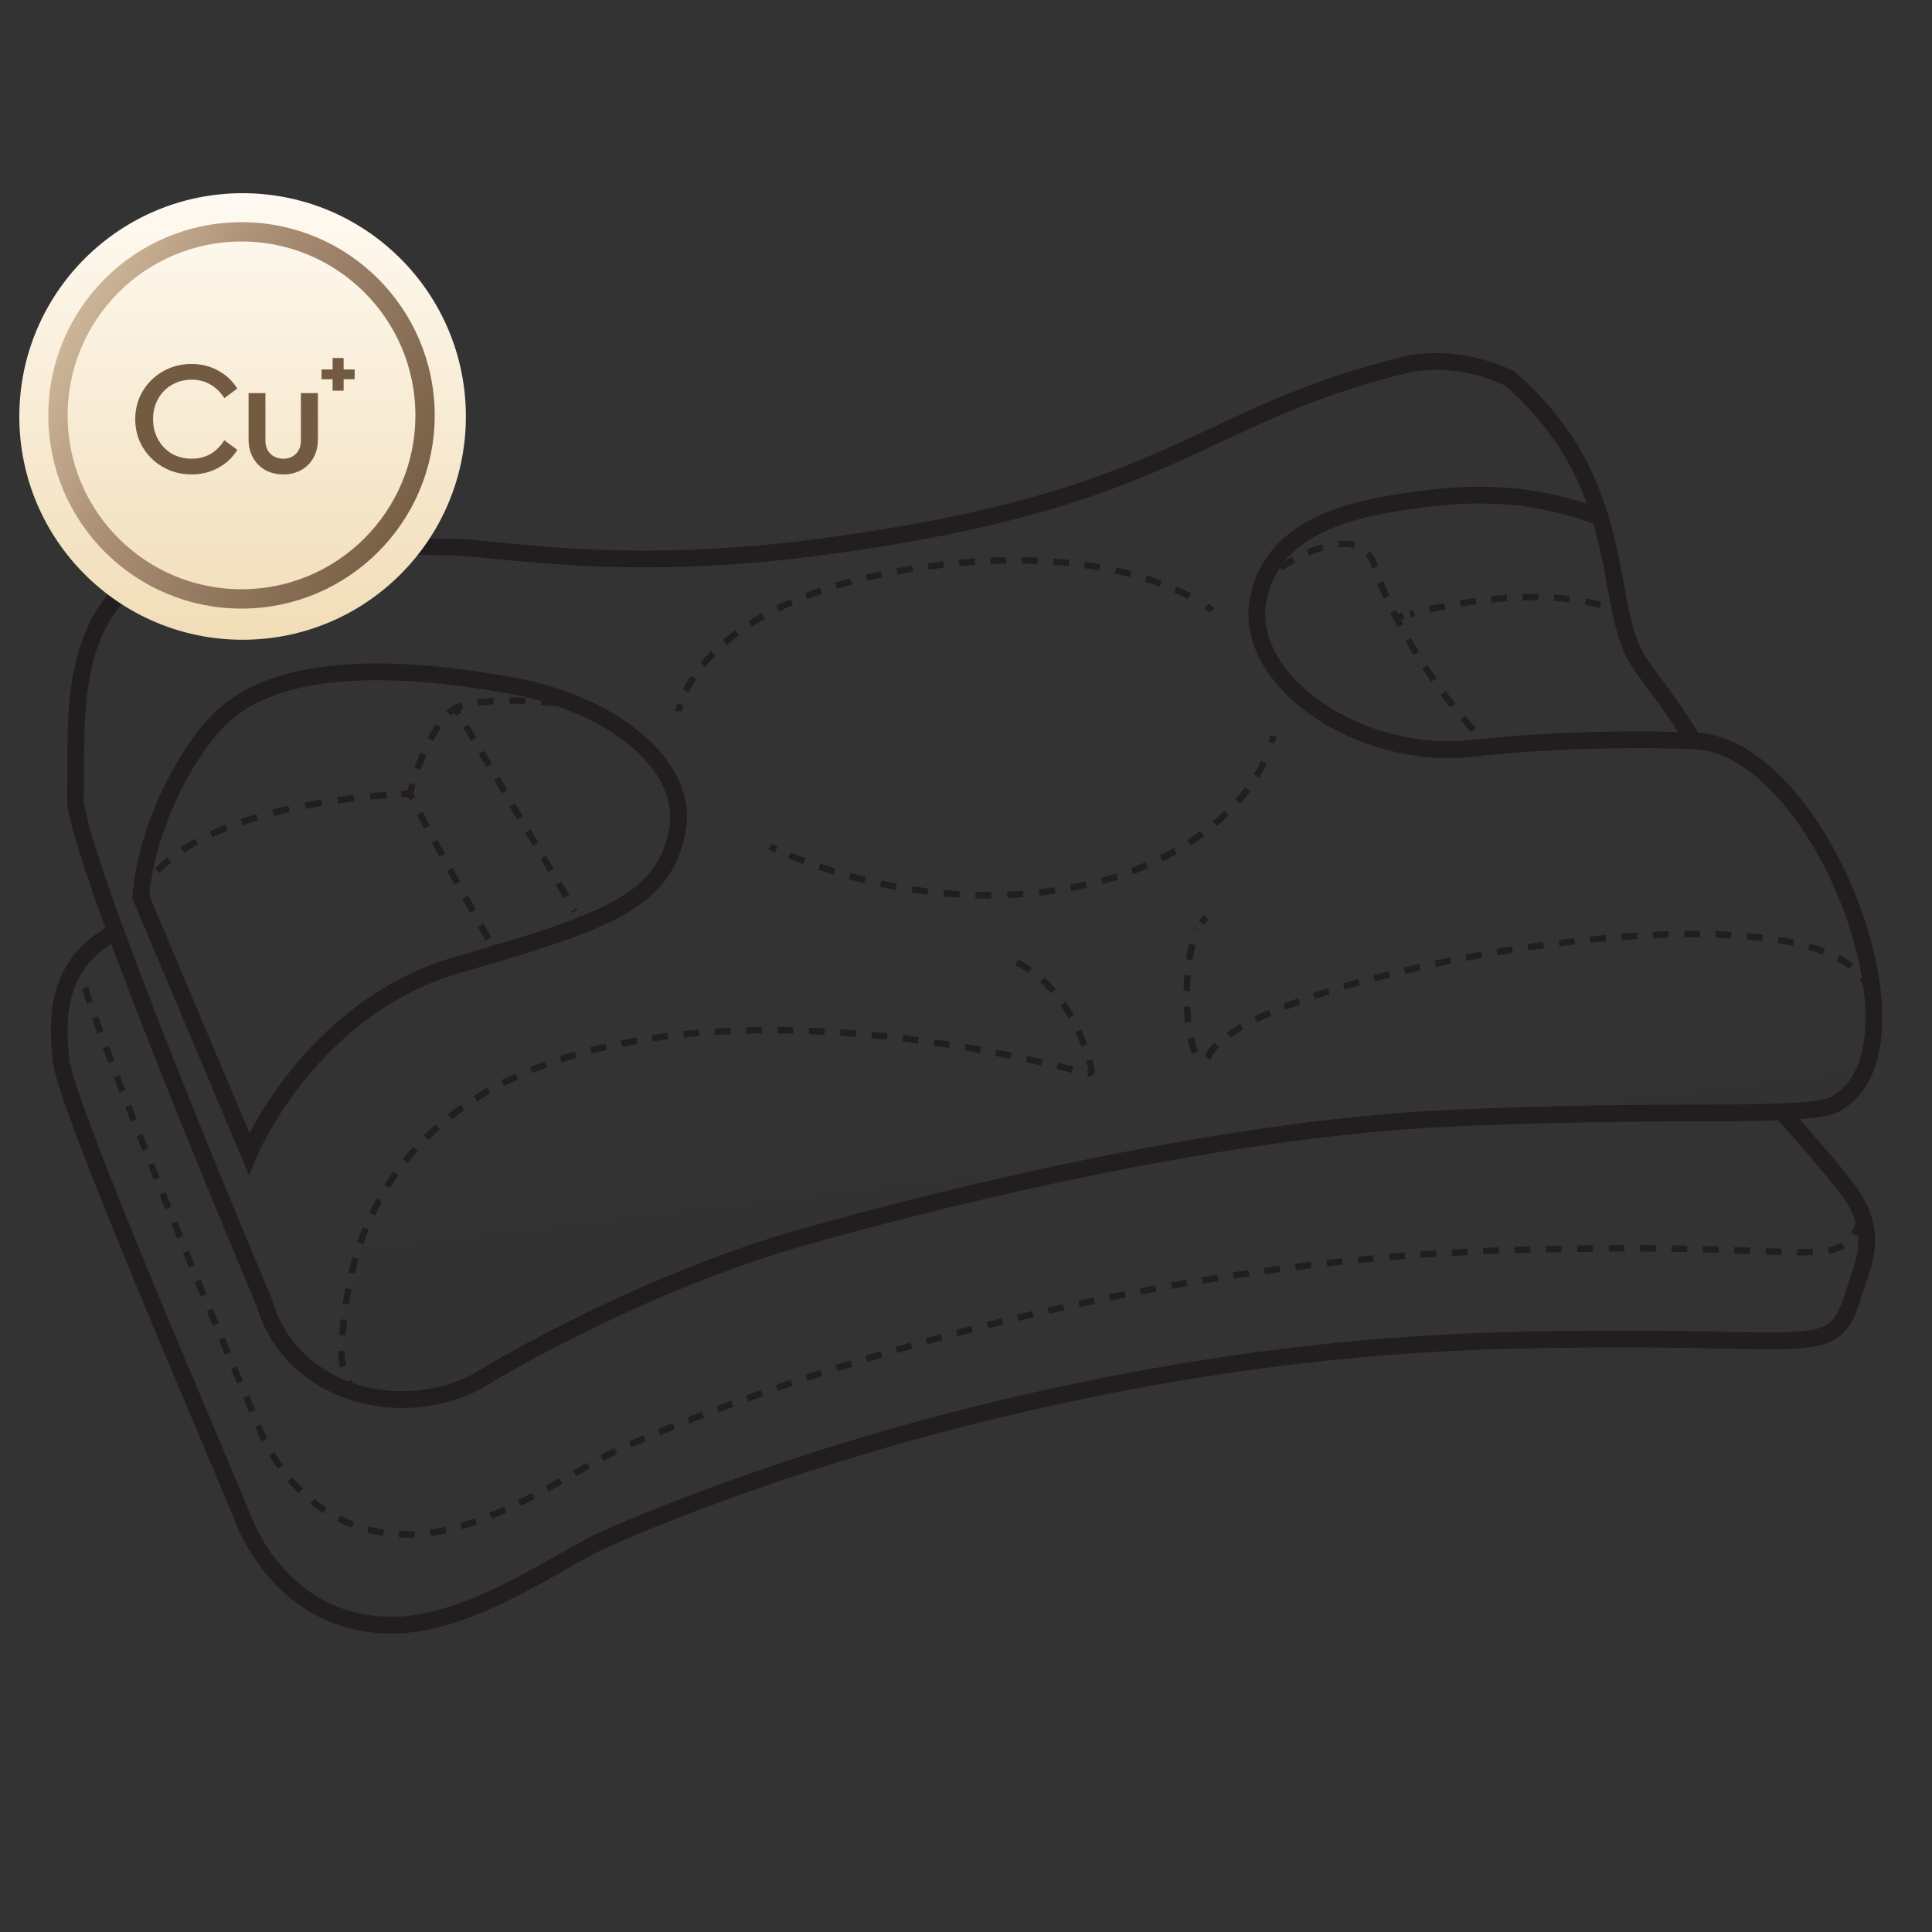 <svg width="80" height="80" viewBox="0 0 80 80" fill="none" xmlns="http://www.w3.org/2000/svg">
<rect x="0" y="0" width="80" height="80" fill="#333333" stroke="none"/>
<path d="M73.756 46C74.767 47.144 75.697 48.206 76.45 49.175C77.91 51.051 77.111 52.42 76.777 53.514C75.939 56.256 75.487 55.358 65.578 55.453C61.2 55.495 53.177 55.557 41.715 58.266C31.691 60.636 24.938 63.789 24.938 63.789C23.062 64.623 19.137 67.586 15.699 67.273C11.426 66.96 10.037 62.814 10.037 62.814L7.849 57.604C7.849 57.604 2.738 45.638 2.538 43.969C2.313 42.099 2.368 39.814 4.8 38.594" stroke="#221D1E" stroke-width="0.693" stroke-miterlimit="10"/>
<path d="M3.179 39.65C3.379 41.318 8.517 53.846 8.517 53.846L10.705 59.056C10.705 59.056 12.094 63.203 16.367 63.515C19.805 63.828 23.73 60.865 25.605 60.031C25.605 60.031 32.359 56.878 42.383 54.509C53.845 51.799 61.868 51.737 66.246 51.695C76.154 51.6 76.362 52.743 77.2 50" stroke="#221D1E" stroke-width="0.267" stroke-miterlimit="10" stroke-dasharray="0.65 0.65"/>
<path d="M10.933 53.912C12.08 57.898 16.992 59.002 20.207 56.934C20.52 56.726 26.668 53.078 33.337 51.203C40.007 49.327 50.948 46.722 60.014 46.305C69.08 45.888 74.29 46.305 75.853 45.784C80.294 43.78 75.442 30.815 70.122 30.674C67.795 26.921 67.543 27.922 66.892 24.214C66.287 20.689 65.353 18.188 62.516 15.669C61.161 15.043 59.806 14.835 58.452 15.043C49.364 17.207 48.864 20.673 33.965 22.651C25.56 23.766 20.625 22.651 18.541 22.651C16.457 22.651 9.163 22.13 6.558 23.38C2.575 25.451 3.229 30.11 3.119 33.175C3.419 36.183 10.933 53.912 10.933 53.912Z" stroke="#221D1E" stroke-width="0.693" stroke-miterlimit="10"/>
<path d="M10.31 47.764C10.31 47.764 12.811 41.72 18.959 39.949C25.107 38.177 27.399 37.344 28.025 34.53C28.65 31.717 25.353 29.133 21.147 28.382C18.229 27.861 12.29 27.027 9.372 29.528C7.748 30.919 6.037 34.322 5.829 37.135L10.31 47.764Z" stroke="#221D1E" stroke-width="0.693" stroke-miterlimit="10"/>
<path d="M70.123 30.675C70.123 30.675 65.642 30.466 60.953 30.987C56.264 31.508 51.471 28.174 52.096 24.839C52.721 21.505 56.577 20.983 58.869 20.671C61.162 20.358 63.651 20.408 66.263 21.425" stroke="#221D1E" stroke-width="0.693" stroke-miterlimit="10"/>
<path opacity="0.06" d="M17.289 57.923C17.289 57.923 18.936 57.771 20.371 56.89C21.806 56.01 24.037 54.923 24.037 54.923L28.06 53.102C34.767 50.446 42.966 48.803 50.054 47.481C58.003 46.04 67.073 46.266 75.111 45.994L76.018 45.806L76.618 45.476L77.121 44.708L77.456 43.489L77.516 41.667C77.438 41.329 77.173 40.297 76.848 40.179C76.848 40.179 76.169 39.716 75.9 39.559C75.559 39.36 74.732 39.09 74.351 38.986C73.914 38.869 69.371 38.444 65.975 38.919C53.437 40.671 51.959 41.749 49.834 43.91C49.711 44.035 48.088 40.52 49.938 38.002C45.535 37.524 42.994 39.201 41.749 39.708C44.597 40.727 45.113 43.937 45.069 44.458C32.062 41.391 25.958 43.041 22.573 44.085C20.001 44.878 16.636 46.94 15.226 50.767C13.655 55.47 13.915 56.109 14.964 57.863L16.313 58.07L17.281 57.949L17.289 57.923Z" fill="url(#paint0_linear_11511_1146)"/>
<path d="M28.101 29.447C28.101 29.447 28.115 29.343 28.173 29.161" stroke="#221D1E" stroke-width="0.267" stroke-miterlimit="10"/>
<path d="M28.395 28.616C29.124 27.125 31.599 24.078 39.773 23.3C45.49 22.816 48.594 24.263 49.709 24.944" stroke="#221D1E" stroke-width="0.267" stroke-miterlimit="10" stroke-dasharray="0.65 0.65"/>
<path d="M49.956 25.104C50.116 25.213 50.193 25.28 50.193 25.28" stroke="#221D1E" stroke-width="0.267" stroke-miterlimit="10"/>
<path d="M31.88 35.051C31.88 35.051 31.971 35.099 32.145 35.18" stroke="#221D1E" stroke-width="0.267" stroke-miterlimit="10"/>
<path d="M32.689 35.419C34.742 36.278 40.425 38.19 46.572 36.197C50.832 34.619 52.166 32.145 52.562 31.037" stroke="#221D1E" stroke-width="0.267" stroke-miterlimit="10" stroke-dasharray="0.66 0.66"/>
<path d="M52.654 30.753C52.706 30.57 52.721 30.465 52.721 30.465" stroke="#221D1E" stroke-width="0.267" stroke-miterlimit="10"/>
<path d="M77.45 41.931C77.466 41.83 77.474 41.732 77.476 41.637" stroke="#221D1E" stroke-width="0.267" stroke-miterlimit="10"/>
<path d="M77.402 41.055C75.874 35.831 51.297 40.359 50.027 43.778C49.126 44.59 48.793 40.109 49.597 38.469" stroke="#221D1E" stroke-width="0.267" stroke-miterlimit="10" stroke-dasharray="0.65 0.65"/>
<path d="M49.747 38.214C49.809 38.127 49.878 38.057 49.951 38.002" stroke="#221D1E" stroke-width="0.267" stroke-miterlimit="10"/>
<path d="M14.756 57.752C14 56.791 14.154 55.791 14.154 55.791C14.802 39.695 35.396 41.885 44.928 44.43C45.081 44.48 45.235 44.416 45.195 44.258C44.896 43.059 43.969 40.392 41.51 39.622" stroke="#221D1E" stroke-width="0.267" stroke-miterlimit="10" stroke-dasharray="0.65 0.65"/>
<path d="M61.614 30.883C61.545 30.811 61.478 30.74 61.411 30.668" stroke="#221D1E" stroke-width="0.267" stroke-miterlimit="10"/>
<path d="M61.01 30.228C57.832 26.65 56.89 23.38 56.89 23.38C56.89 23.38 56.681 22.338 55.327 22.546C54.237 22.714 53.312 23.286 52.788 23.674" stroke="#221D1E" stroke-width="0.267" stroke-miterlimit="10" stroke-dasharray="0.66 0.66"/>
<path d="M52.554 23.857C52.41 23.974 52.331 24.049 52.331 24.049" stroke="#221D1E" stroke-width="0.267" stroke-miterlimit="10"/>
<path d="M67.101 25.36C67.101 25.36 67.013 25.31 66.833 25.237" stroke="#221D1E" stroke-width="0.267" stroke-miterlimit="10"/>
<path d="M66.273 25.052C65.087 24.724 62.57 24.381 58.398 25.42" stroke="#221D1E" stroke-width="0.267" stroke-miterlimit="10" stroke-dasharray="0.65 0.65"/>
<path d="M58.111 25.493C58.017 25.518 57.922 25.543 57.826 25.569" stroke="#221D1E" stroke-width="0.267" stroke-miterlimit="10"/>
<path d="M23.962 29.215C23.962 29.215 23.854 29.199 23.669 29.177" stroke="#221D1E" stroke-width="0.267" stroke-miterlimit="10"/>
<path d="M23.075 29.114C21.901 29.002 19.858 28.889 18.854 29.319C18.124 29.736 17.291 31.508 16.978 32.862C17.564 34.117 19.493 37.578 20.231 38.894" stroke="#221D1E" stroke-width="0.267" stroke-miterlimit="10" stroke-dasharray="0.66 0.66"/>
<path d="M20.378 39.154C20.471 39.319 20.523 39.412 20.523 39.412" stroke="#221D1E" stroke-width="0.267" stroke-miterlimit="10"/>
<path d="M18.855 29.319L19.005 29.575" stroke="#221D1E" stroke-width="0.267" stroke-miterlimit="10"/>
<path d="M19.296 30.068L23.807 37.725" stroke="#221D1E" stroke-width="0.267" stroke-miterlimit="10" stroke-dasharray="0.63 0.63"/>
<path d="M23.951 37.973L24.101 38.227" stroke="#221D1E" stroke-width="0.267" stroke-miterlimit="10"/>
<path d="M16.917 32.871C16.917 32.871 16.811 32.873 16.622 32.882" stroke="#221D1E" stroke-width="0.267" stroke-miterlimit="10"/>
<path d="M16.007 32.92C13.784 33.081 8.114 33.759 6.141 36.516" stroke="#221D1E" stroke-width="0.267" stroke-miterlimit="10" stroke-dasharray="0.68 0.68"/>
<path d="M5.972 36.774C5.921 36.859 5.873 36.945 5.829 37.033" stroke="#221D1E" stroke-width="0.267" stroke-miterlimit="10"/>
<path d="M10.045 26.491C15.151 26.491 19.291 22.351 19.291 17.245C19.291 12.139 15.151 8 10.045 8C4.939 8 0.8 12.139 0.8 17.245C0.8 22.351 4.939 26.491 10.045 26.491Z" fill="url(#paint1_linear_11511_1146)"/>
<path d="M10 24.8C14.197 24.8 17.6 21.397 17.6 17.2C17.6 13.002 14.197 9.6 10 9.6C5.803 9.6 2.4 13.002 2.4 17.2C2.4 21.397 5.803 24.8 10 24.8Z" stroke="url(#paint2_linear_11511_1146)" stroke-width="0.8"/>
<path d="M7.928 19.645C7.503 19.645 7.111 19.544 6.754 19.343C6.4 19.142 6.119 18.867 5.909 18.518C5.703 18.169 5.6 17.783 5.6 17.358C5.6 16.933 5.703 16.546 5.909 16.197C6.119 15.849 6.4 15.574 6.754 15.373C7.111 15.171 7.503 15.071 7.928 15.071C8.334 15.071 8.703 15.162 9.034 15.346C9.37 15.529 9.633 15.777 9.826 16.09L9.289 16.486C9.133 16.24 8.94 16.052 8.712 15.922C8.484 15.788 8.225 15.721 7.934 15.721C7.635 15.721 7.362 15.793 7.116 15.936C6.874 16.075 6.684 16.269 6.546 16.519C6.407 16.77 6.338 17.049 6.338 17.358C6.338 17.666 6.407 17.946 6.546 18.196C6.684 18.447 6.874 18.644 7.116 18.787C7.362 18.925 7.635 18.994 7.934 18.994C8.225 18.994 8.484 18.93 8.712 18.8C8.94 18.666 9.133 18.476 9.289 18.23L9.826 18.625C9.638 18.939 9.376 19.187 9.041 19.37C8.71 19.554 8.339 19.645 7.928 19.645Z" fill="#735B42"/>
<path d="M11.735 19.645C11.462 19.645 11.216 19.587 10.997 19.471C10.778 19.35 10.606 19.18 10.481 18.961C10.356 18.738 10.293 18.48 10.293 18.19V16.278H10.991V18.243C10.991 18.471 11.06 18.655 11.198 18.793C11.342 18.927 11.521 18.995 11.735 18.995C11.941 18.995 12.113 18.927 12.252 18.793C12.39 18.655 12.46 18.471 12.46 18.243V16.278H13.164V18.19C13.164 18.48 13.101 18.738 12.976 18.961C12.851 19.18 12.679 19.35 12.46 19.471C12.245 19.587 12.003 19.645 11.735 19.645Z" fill="#735B42"/>
<path d="M13.773 15.704H13.314V15.298H13.773V14.825H14.229V15.298H14.686V15.704H14.229V16.177H13.773V15.704Z" fill="#735B42"/>
<defs>
<linearGradient id="paint0_linear_11511_1146" x1="46.263" y1="52.433" x2="45.026" y2="42.045" gradientUnits="userSpaceOnUse">
<stop stop-opacity="0.3"/>
<stop offset="0.937" stop-opacity="0"/>
</linearGradient>
<linearGradient id="paint1_linear_11511_1146" x1="10.045" y1="8" x2="10.045" y2="26.491" gradientUnits="userSpaceOnUse">
<stop stop-color="#FFFAF2"/>
<stop offset="1" stop-color="#F1DDB7"/>
</linearGradient>
<linearGradient id="paint2_linear_11511_1146" x1="2.006" y1="10.716" x2="18.913" y2="19.832" gradientUnits="userSpaceOnUse">
<stop stop-color="#DAC5A5"/>
<stop offset="0.38" stop-color="#AB8F76"/>
<stop offset="1" stop-color="#735B42"/>
</linearGradient>
</defs>
</svg>
